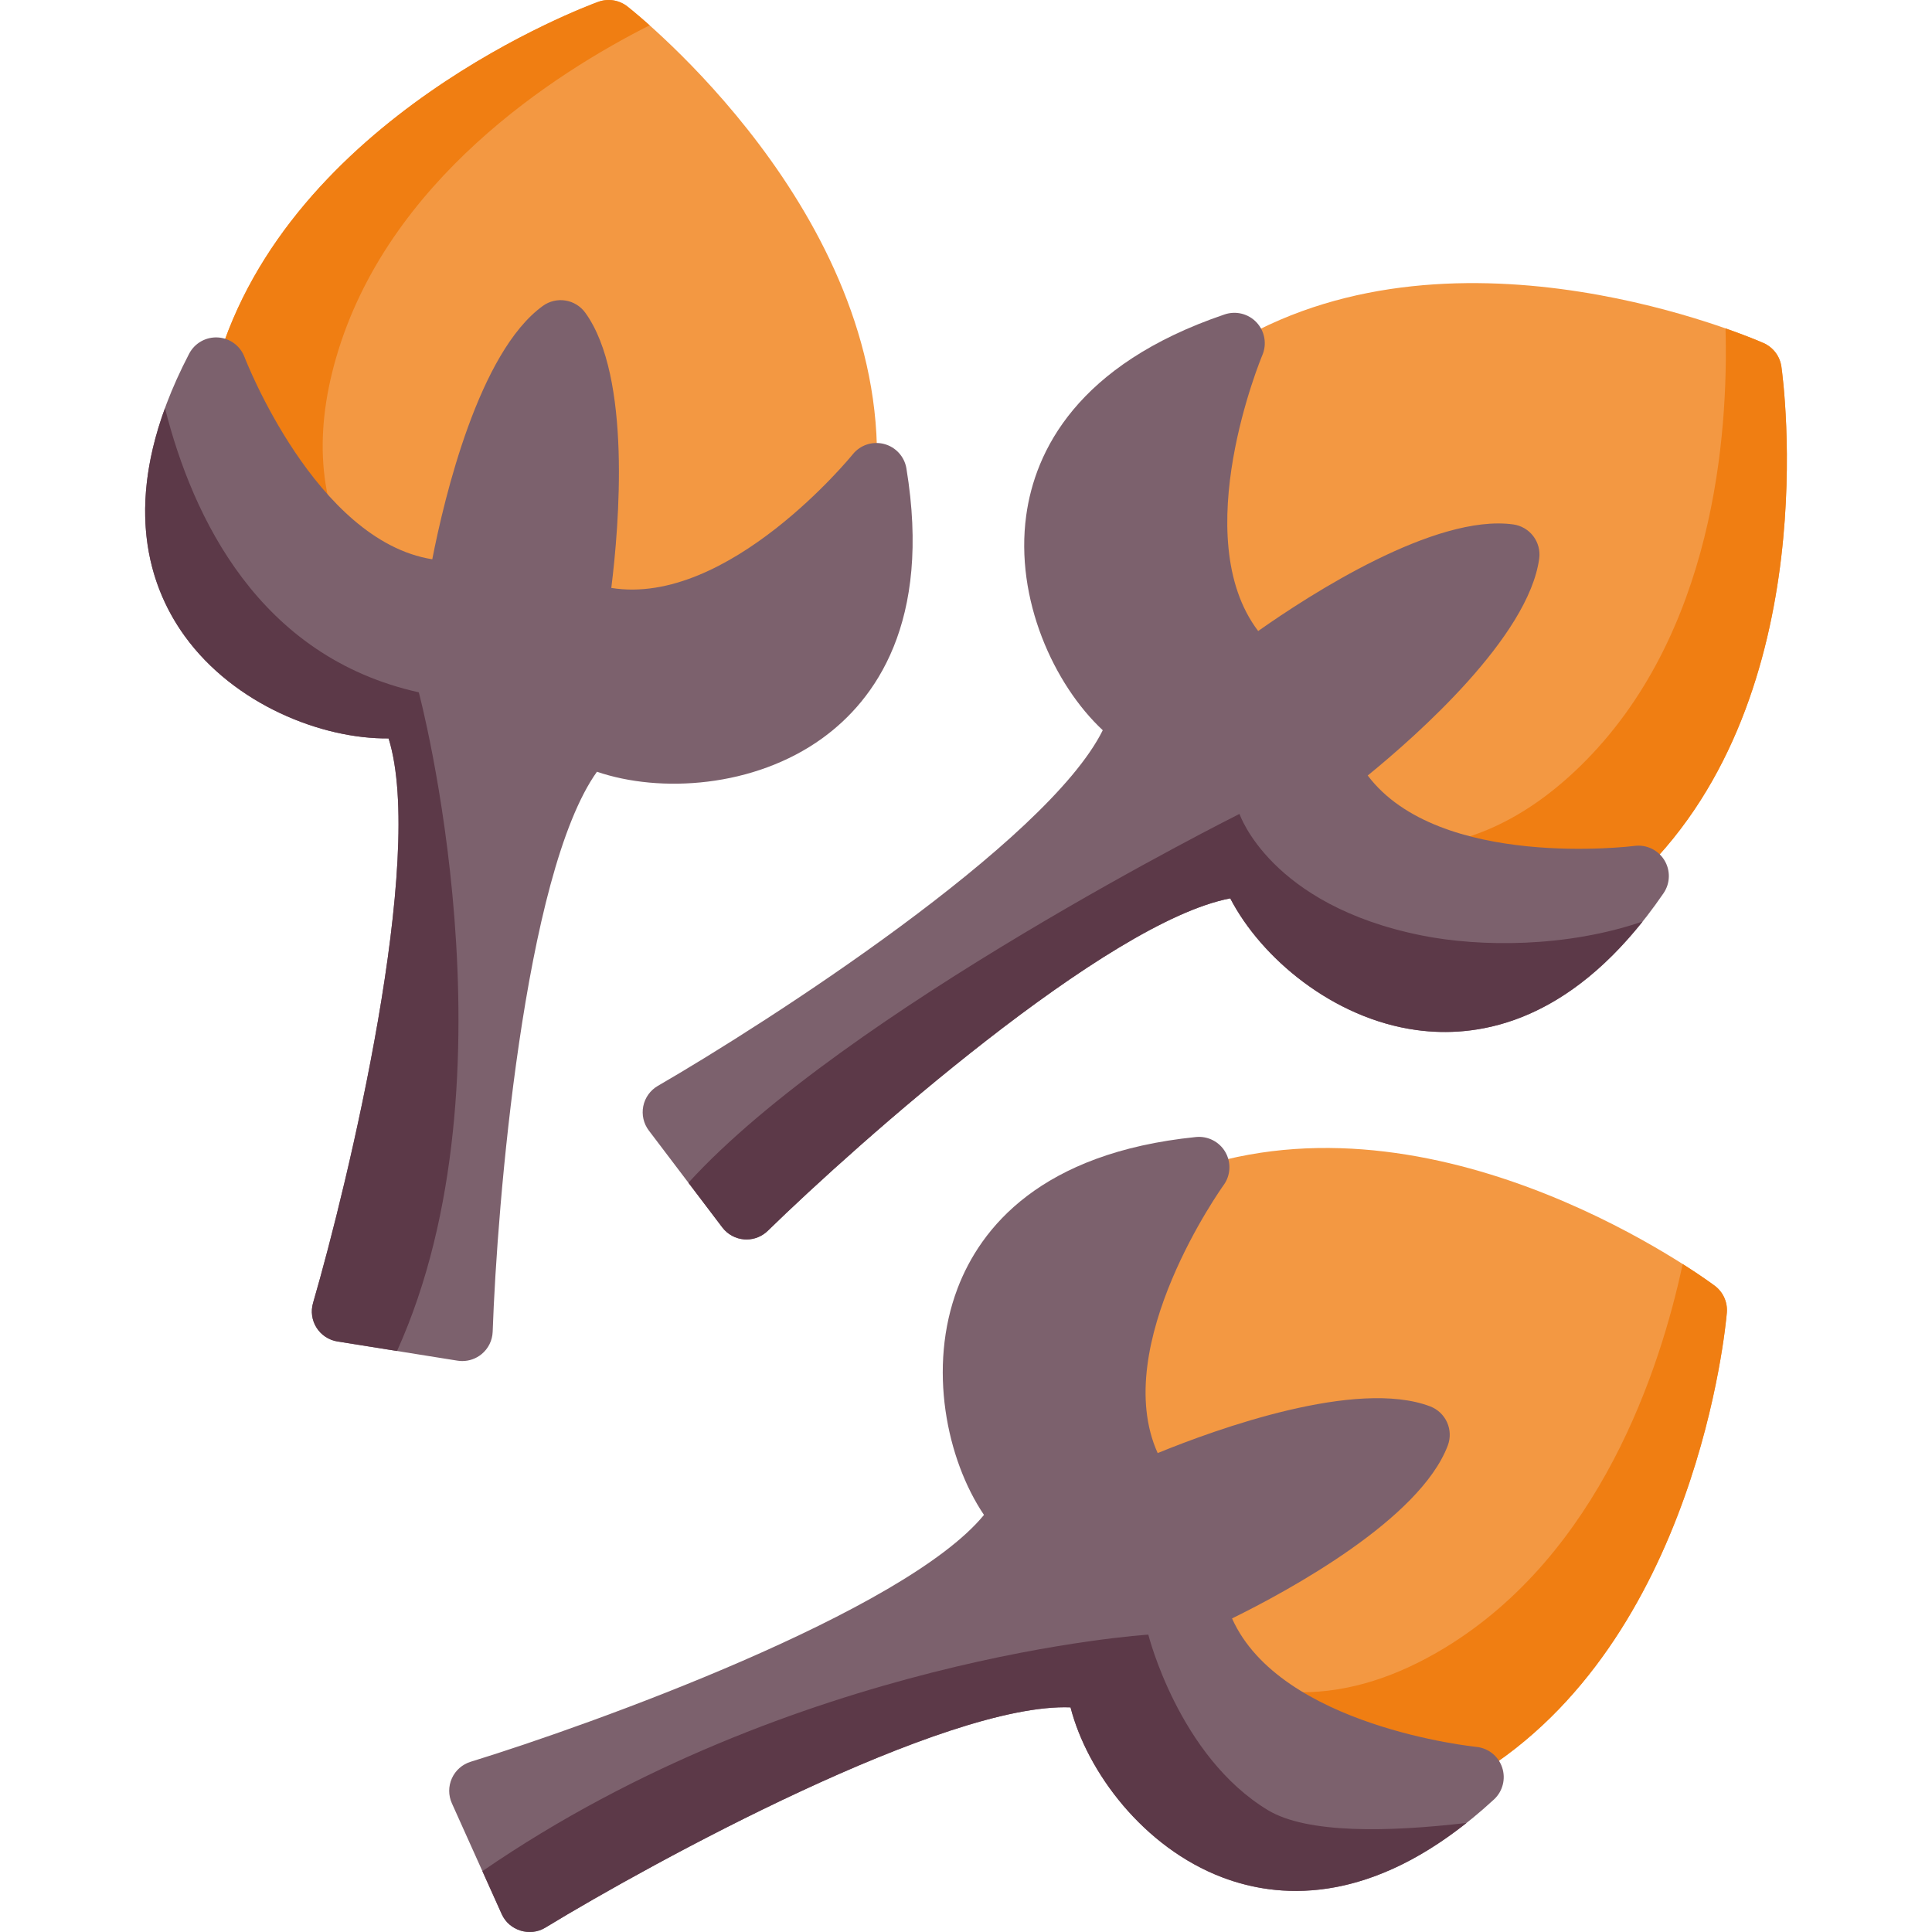 <svg id="Capa_1" enable-background="new 0 0 508.478 508.478" height="512" viewBox="0 0 508.478 508.478" width="512" xmlns="http://www.w3.org/2000/svg"><path d="m451.296 338.391c-2.829-2.11-70.014-51.453-134.8-31.532-21.152 6.504-35.722 18.298-43.304 35.055-13.836 30.58.722 67.715 5.513 78.367s22.916 46.182 54.977 56.118c5.623 1.743 11.338 2.612 17.134 2.612 12.311 0 24.975-3.928 37.826-11.754 57.889-35.257 65.544-118.264 65.842-121.779.232-2.754-.973-5.434-3.188-7.087z" fill="#f39842"/><path d="m451.296 338.391c-.549-.409-3.529-2.601-8.435-5.715-5.939 27.773-21.807 76.167-62.508 100.956-12.852 7.826-25.516 11.754-37.826 11.754-5.796 0-11.511-.869-17.134-2.612-32.061-9.937-50.186-45.466-54.977-56.118-.687-1.527-1.577-3.613-2.552-6.13 1.785 17.949 8.013 33.467 10.842 39.755 4.791 10.652 22.916 46.182 54.977 56.118 5.623 1.743 11.338 2.612 17.134 2.612 12.311 0 24.975-3.928 37.826-11.754 57.889-35.257 65.544-118.264 65.842-121.779.231-2.754-.974-5.434-3.189-7.087z" fill="#f07e12"/><path d="m395.347 465.173c-1.005-2.991-3.673-5.112-6.813-5.416-.548-.053-51.541-5.325-64.276-33.803 15.009-7.389 49.408-26.086 56.775-45.496.753-1.983.687-4.186-.184-6.12-.87-1.936-2.474-3.445-4.457-4.198-19.406-7.365-56.218 5.965-71.706 12.293-12.79-28.354 17.03-70.077 17.35-70.518 1.856-2.551 2.04-5.955.469-8.69s-4.609-4.286-7.743-3.975c-40.936 4.146-56.719 23.963-62.751 39.857-7.875 20.75-2.887 45.011 6.961 59.604-20.945 25.538-103.411 55.215-135.1 64.964-2.193.675-3.991 2.259-4.937 4.349-.946 2.091-.949 4.487-.007 6.579l13.126 29.184c1.942 4.319 7.404 6.02 11.457 3.552 28.32-17.243 105.251-59.276 138.24-57.981 4.384 17.051 19.227 36.878 39.977 44.753 15.897 6.032 41.196 7.371 71.456-20.506 2.32-2.139 3.167-5.441 2.163-8.432z" fill="#7c616d"/><path d="m132.054 503.787c1.942 4.319 7.404 6.021 11.457 3.552 28.32-17.243 105.251-59.276 138.24-57.981 4.384 17.051 19.227 36.878 39.977 44.753 14.615 5.546 37.181 7.105 64.238-14.338-20.713 2.426-42.017 2.836-52.283-3.373-23.459-14.188-31.459-46.188-31.459-46.188s-93.232 5.839-175.262 62.252z" fill="#5c3948"/><path d="m468.837 96.478c-.391-2.736-2.166-5.077-4.695-6.191-3.229-1.423-79.766-34.448-138.438-.509-19.156 11.081-30.711 25.842-34.343 43.873-6.628 32.905 15.885 65.828 22.941 75.135 7.058 9.307 32.685 39.867 66.158 42.364 1.476.109 2.944.165 4.406.165 16.714 0 32.541-7.184 47.105-21.396 48.513-47.336 37.364-129.946 36.866-133.441z" fill="#f39842"/><path d="m468.837 96.478c-.391-2.736-2.166-5.077-4.695-6.191-.646-.285-4.229-1.834-10.008-3.858.778 27.751-2.961 80.786-38.222 115.192-14.564 14.213-30.392 21.396-47.105 21.396-1.462 0-2.931-.056-4.406-.165-33.474-2.497-59.101-33.058-66.158-42.364-.25-.331-.525-.698-.813-1.087 5.716 13.823 13.288 24.655 16.874 29.384 7.058 9.307 32.685 39.867 66.158 42.364 1.476.109 2.944.165 4.406.165 16.714 0 32.541-7.184 47.105-21.396 48.511-47.335 37.362-129.945 36.864-133.44z" fill="#f07e12"/><path d="m438.039 226.385c-1.648-2.689-4.726-4.164-7.854-3.75-.546.068-51.423 6.367-70.219-18.532 12.971-10.564 42.303-36.499 45.131-57.066.289-2.103-.27-4.233-1.551-5.924-1.282-1.69-3.184-2.803-5.286-3.092-20.572-2.824-53.449 18.416-67.123 28.057-18.822-24.766.886-72.112 1.098-72.612 1.237-2.903.652-6.262-1.492-8.575-2.145-2.314-5.447-3.148-8.438-2.138-38.964 13.218-49.902 36.07-52.217 52.913-3.022 21.988 7.276 44.512 20.146 56.524-14.687 29.584-88.399 76.994-117.097 93.599-1.986 1.149-3.383 3.096-3.836 5.346-.453 2.249.082 4.585 1.468 6.413l19.335 25.498c1.386 1.828 3.491 2.974 5.78 3.144.199.015.397.022.595.022 2.08 0 4.087-.811 5.586-2.274 23.727-23.152 89.259-81.339 121.722-87.498 8.095 15.634 27.004 31.629 48.992 34.652 16.838 2.314 41.799-2.051 65.04-36.005 1.785-2.605 1.87-6.012.22-8.702z" fill="#7c616d"/><path d="m374.223 246.211c-40-8-48-32-48-32s-103.979 51.996-145.036 97.073l8.919 11.761c1.386 1.828 3.491 2.974 5.78 3.144.199.015.397.022.595.022 2.08 0 4.087-.811 5.586-2.274 23.727-23.152 89.259-81.339 121.722-87.498 8.095 15.634 27.004 31.629 48.992 34.652 15.515 2.133 37.925-1.426 59.532-28.557-20.013 6.851-42.664 6.762-58.09 3.677z" fill="#5c3948"/><path d="m165.129 1.708c-2.173-1.707-5.073-2.171-7.673-1.227-3.316 1.205-81.446 30.265-100.367 95.349-6.178 21.251-4.32 39.903 5.523 55.441 17.962 28.355 56.99 36.576 68.523 38.42 4.151.664 11.943 1.653 21.427 1.653 16.865 0 39.077-3.13 55.661-16.789 14.197-11.694 21.779-28.837 22.536-50.955 2.319-67.739-62.854-119.712-65.63-121.892z" fill="#f39842"/><path d="m162.539 187.902c-11.534-1.844-50.561-10.064-68.523-38.42-9.843-15.538-11.701-34.19-5.523-55.441 13.543-46.584 57.414-74.709 82.479-87.378-3.243-2.89-5.387-4.597-5.842-4.955-2.173-1.707-5.073-2.171-7.673-1.227-3.317 1.205-81.447 30.265-100.368 95.349-6.178 21.251-4.32 39.903 5.523 55.441 17.962 28.355 56.99 36.576 68.523 38.42 4.151.664 11.943 1.653 21.427 1.653 6.886 0 14.663-.523 22.585-2.07-5.436-.341-9.837-.928-12.608-1.372z" fill="#f07e12"/><path d="m238.557 123.291c-.513-3.113-2.807-5.634-5.858-6.437-3.052-.805-6.29.262-8.268 2.721-.346.429-32.754 40.151-63.543 35.16 2.066-16.602 5.326-55.617-6.852-72.432-1.245-1.719-3.121-2.872-5.216-3.207-2.095-.337-4.238.176-5.956 1.421-16.813 12.177-25.882 50.26-29.096 66.679-30.721-4.879-49.219-52.711-49.412-53.219-1.113-2.952-3.857-4.975-7.007-5.163-3.143-.186-6.116 1.491-7.573 4.289-19.011 36.489-11.114 60.563-1.141 74.332 13.019 17.976 36.043 27.099 53.638 26.907 9.843 31.526-10.631 116.744-19.883 148.583-.64 2.203-.304 4.575.924 6.514s3.229 3.256 5.495 3.618l31.599 5.053c.421.067.843.101 1.263.101 1.842 0 3.644-.637 5.086-1.825 1.771-1.458 2.831-3.607 2.909-5.9 1.138-33.136 8.258-120.489 27.443-147.374 16.657 5.698 41.379 4.179 59.354-8.84 13.769-9.973 28.779-30.383 22.094-70.981z" fill="#7c616d"/><path d="m110.223 182.211c-42.029-9.34-59.519-45.935-66.802-74.787-10.433 28.575-3.39 48.132 5.214 60.012 13.019 17.976 36.043 27.099 53.638 26.907 9.843 31.526-10.631 116.744-19.883 148.583-.64 2.203-.304 4.575.924 6.514s3.229 3.256 5.495 3.618l15.684 2.508c32.674-72.282 5.73-173.355 5.73-173.355z" fill="#5c3948"/></svg>